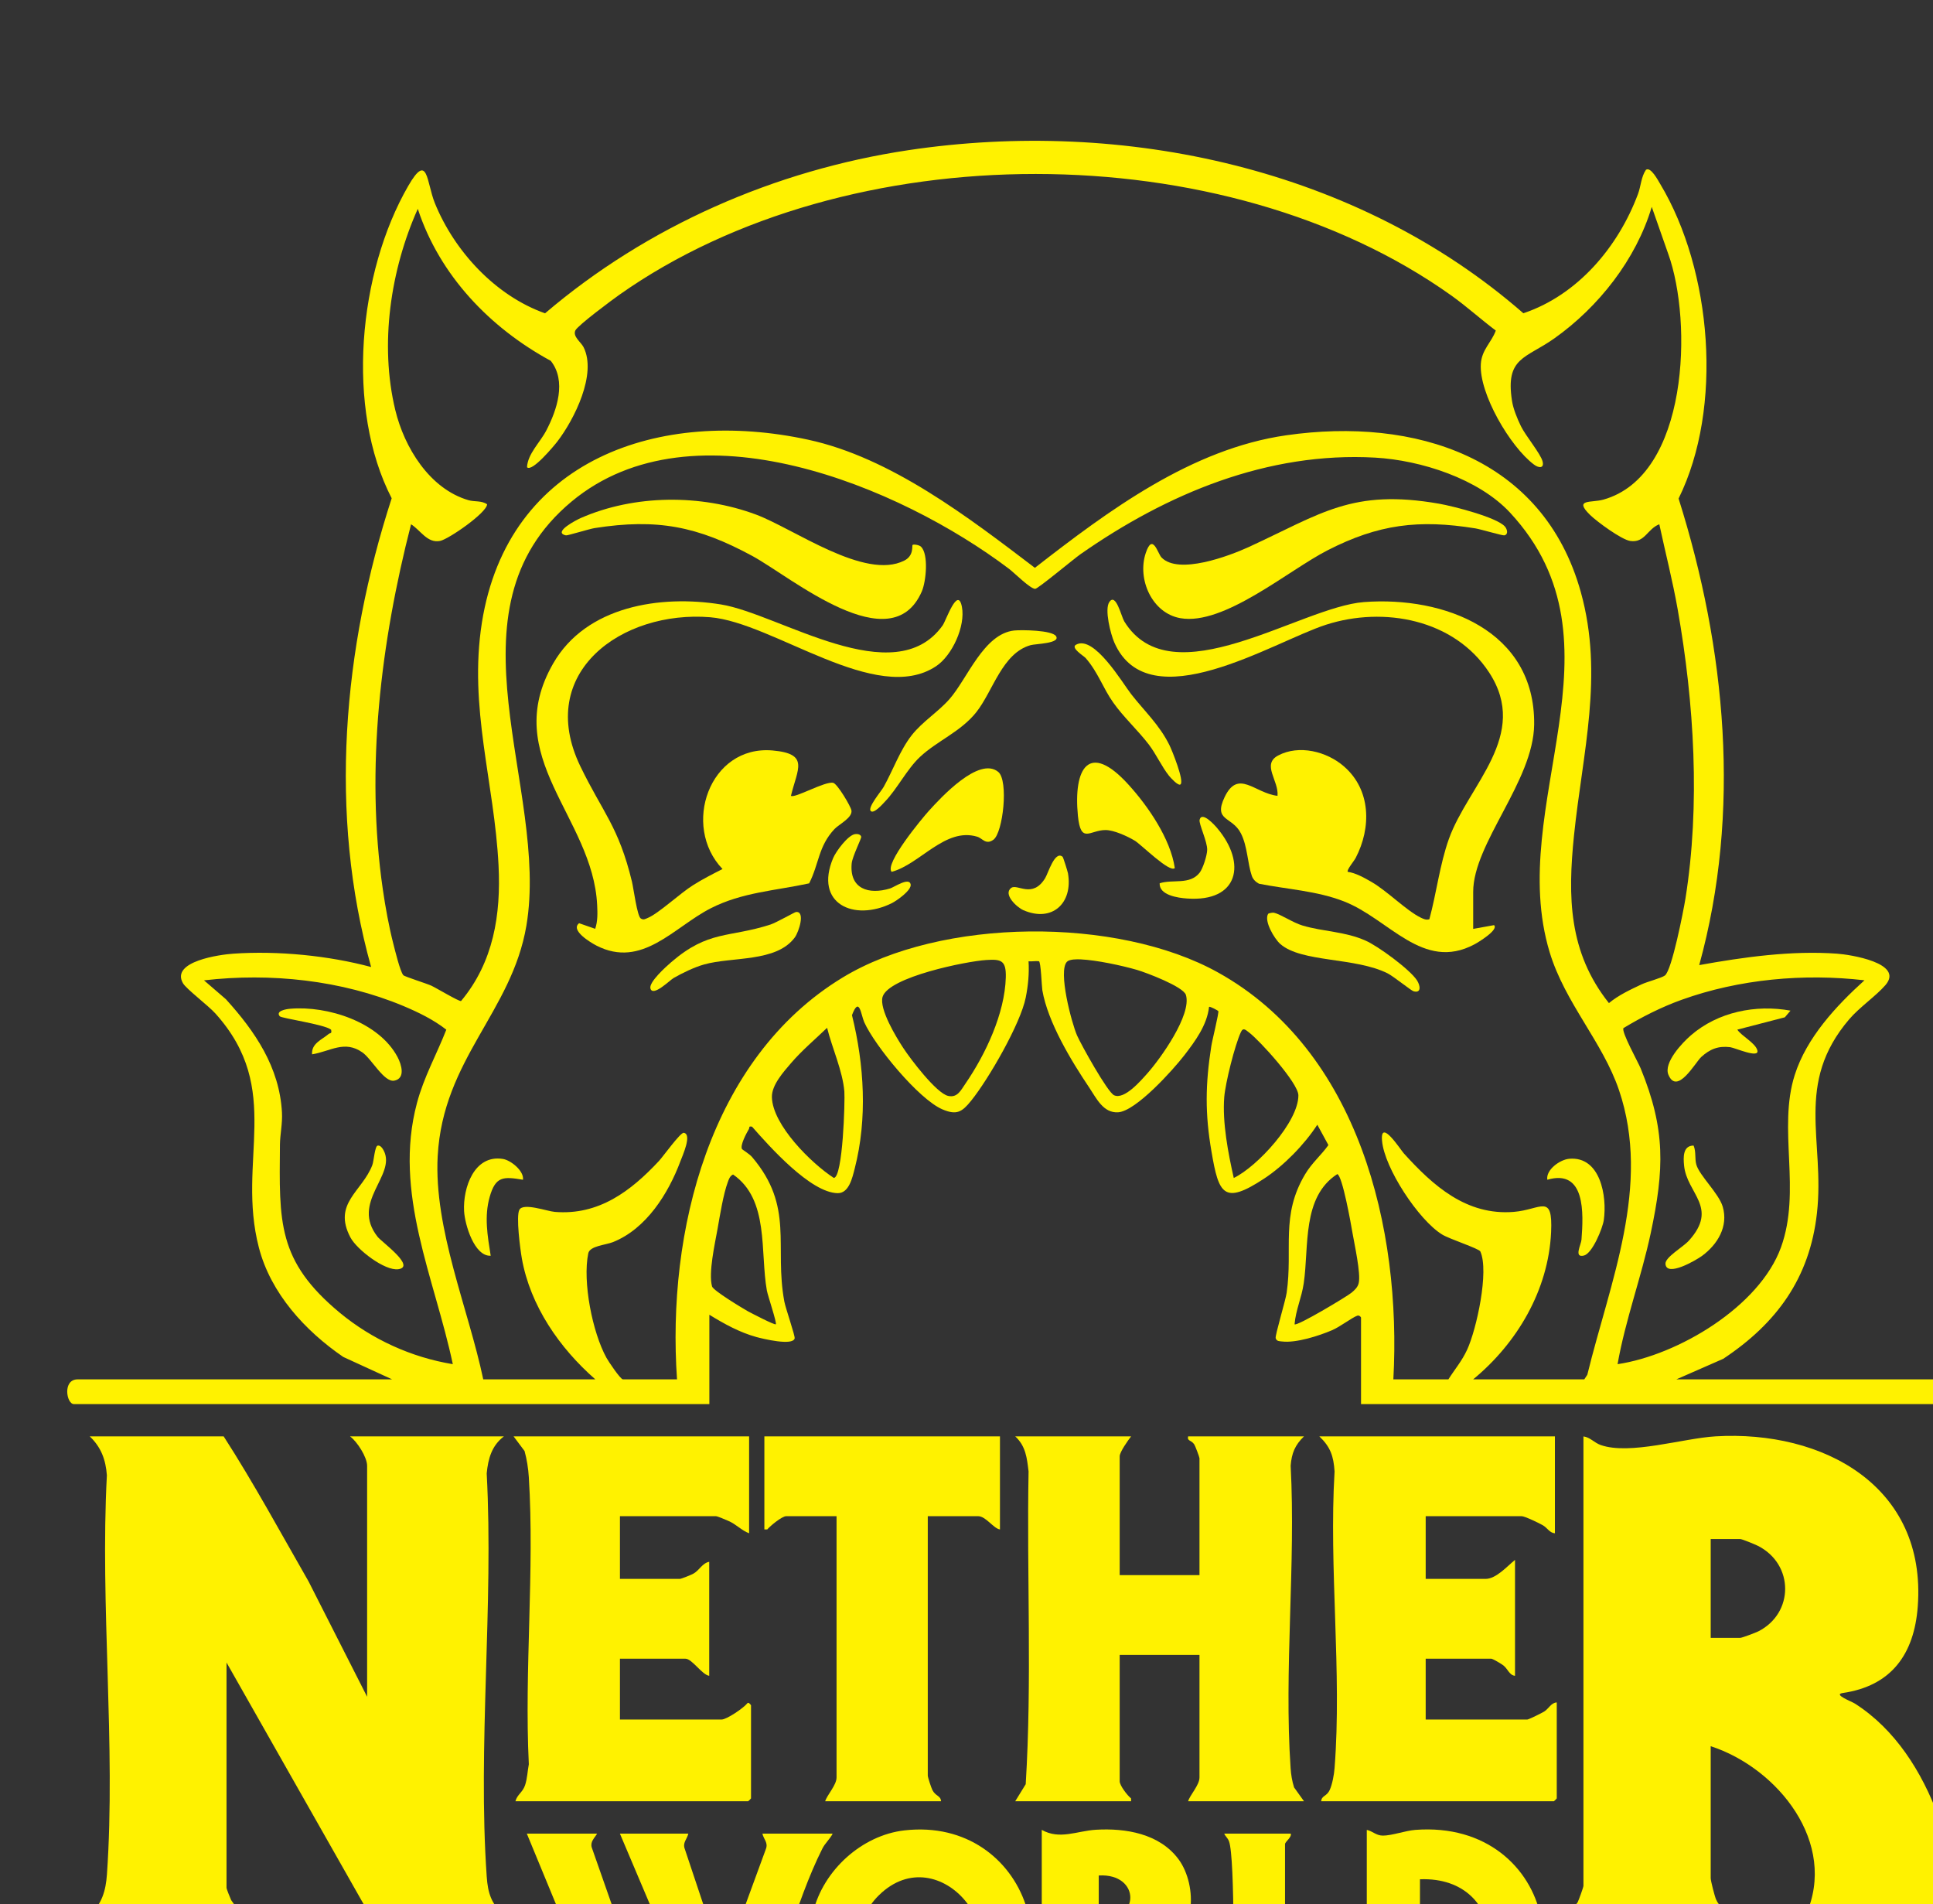 <?xml version="1.0" encoding="UTF-8" standalone="no"?>
<!-- Created with Inkscape (http://www.inkscape.org/) -->

<svg
   width="12.185mm"
   height="12mm"
   viewBox="0 0 12.185 12"
   version="1.1"
   id="svg1"
   xmlns="http://www.w3.org/2000/svg"
   xmlns:svg="http://www.w3.org/2000/svg">
  <rect x="0" y="0" width="12.185" height="12" fill="#333333" stroke="none"/>
  <defs
     id="defs1">
    <clipPath
       clipPathUnits="userSpaceOnUse"
       id="clipPath4069">
      <path
         d="M 0,1742.79 H 1249.56 V 0 H 0 Z"
         transform="translate(-777.851,-128.462)"
         id="path4069" />
    </clipPath>
    <clipPath
       clipPathUnits="userSpaceOnUse"
       id="clipPath4071">
      <path
         d="M 0,1742.79 H 1249.56 V 0 H 0 Z"
         transform="translate(-758.745,-126.462)"
         id="path4071" />
    </clipPath>
    <clipPath
       clipPathUnits="userSpaceOnUse"
       id="clipPath4073">
      <path
         d="M 0,1742.79 H 1249.56 V 0 H 0 Z"
         transform="translate(-785.274,-122.868)"
         id="path4073" />
    </clipPath>
    <clipPath
       clipPathUnits="userSpaceOnUse"
       id="clipPath4075">
      <path
         d="M 0,1742.79 H 1249.56 V 0 H 0 Z"
         transform="translate(-774.935,-126.462)"
         id="path4075" />
    </clipPath>
    <clipPath
       clipPathUnits="userSpaceOnUse"
       id="clipPath4077">
      <path
         d="M 0,1742.79 H 1249.56 V 0 H 0 Z"
         transform="translate(-768.119,-126.462)"
         id="path4077" />
    </clipPath>
    <clipPath
       clipPathUnits="userSpaceOnUse"
       id="clipPath4079">
      <path
         d="M 0,1742.79 H 1249.56 V 0 H 0 Z"
         transform="translate(-782.495,-126.462)"
         id="path4079" />
    </clipPath>
    <clipPath
       clipPathUnits="userSpaceOnUse"
       id="clipPath4081">
      <path
         d="M 0,1742.79 H 1249.56 V 0 H 0 Z"
         transform="translate(-772.595,-126.462)"
         id="path4081" />
    </clipPath>
    <clipPath
       clipPathUnits="userSpaceOnUse"
       id="clipPath4083">
      <path
         d="M 0,1742.79 H 1249.56 V 0 H 0 Z"
         transform="translate(-765.407,-119.376)"
         id="path4083" />
    </clipPath>
    <clipPath
       clipPathUnits="userSpaceOnUse"
       id="clipPath4085">
      <path
         d="M 0,1742.79 H 1249.56 V 0 H 0 Z"
         transform="translate(-774.357,-117.851)"
         id="path4085" />
    </clipPath>
    <clipPath
       clipPathUnits="userSpaceOnUse"
       id="clipPath4087">
      <path
         d="M 0,1742.79 H 1249.56 V 0 H 0 Z"
         transform="translate(-770.438,-118.279)"
         id="path4087" />
    </clipPath>
    <clipPath
       clipPathUnits="userSpaceOnUse"
       id="clipPath4089">
      <path
         d="M 0,1742.79 H 1249.56 V 0 H 0 Z"
         transform="translate(-780.088,-116.528)"
         id="path4089" />
    </clipPath>
    <clipPath
       clipPathUnits="userSpaceOnUse"
       id="clipPath4091">
      <path
         d="M 0,1742.79 H 1249.56 V 0 H 0 Z"
         transform="translate(-777.782,-119.376)"
         id="path4091" />
    </clipPath>
    <clipPath
       clipPathUnits="userSpaceOnUse"
       id="clipPath4093">
      <path
         d="M 0,1742.79 H 1249.56 V 0 H 0 Z"
         transform="translate(-764.56,-116.935)"
         id="path4093" />
    </clipPath>
    <clipPath
       clipPathUnits="userSpaceOnUse"
       id="clipPath4095">
      <path
         d="M 0,1742.79 H 1249.56 V 0 H 0 Z"
         transform="translate(-782.766,-116.935)"
         id="path4095" />
    </clipPath>
    <clipPath
       clipPathUnits="userSpaceOnUse"
       id="clipPath4097">
      <path
         d="M 0,1742.79 H 1249.56 V 0 H 0 Z"
         transform="translate(-781.037,-135.514)"
         id="path4097" />
    </clipPath>
    <clipPath
       clipPathUnits="userSpaceOnUse"
       id="clipPath4099">
      <path
         d="M 0,1742.79 H 1249.56 V 0 H 0 Z"
         transform="translate(-768.865,-137.888)"
         id="path4099" />
    </clipPath>
    <clipPath
       clipPathUnits="userSpaceOnUse"
       id="clipPath4101">
      <path
         d="M 0,1742.79 H 1249.56 V 0 H 0 Z"
         transform="translate(-771.035,-142.362)"
         id="path4101" />
    </clipPath>
    <clipPath
       clipPathUnits="userSpaceOnUse"
       id="clipPath4103">
      <path
         d="M 0,1742.79 H 1249.56 V 0 H 0 Z"
         transform="translate(-781.603,-142.691)"
         id="path4103" />
    </clipPath>
    <clipPath
       clipPathUnits="userSpaceOnUse"
       id="clipPath4105">
      <path
         d="M 0,1742.79 H 1249.56 V 0 H 0 Z"
         transform="translate(-770.29,-137.616)"
         id="path4105" />
    </clipPath>
    <clipPath
       clipPathUnits="userSpaceOnUse"
       id="clipPath4107">
      <path
         d="M 0,1742.79 H 1249.56 V 0 H 0 Z"
         transform="translate(-770.662,-136.531)"
         id="path4107" />
    </clipPath>
    <clipPath
       clipPathUnits="userSpaceOnUse"
       id="clipPath4109">
      <path
         d="M 0,1742.79 H 1249.56 V 0 H 0 Z"
         transform="translate(-775.714,-136.599)"
         id="path4109" />
    </clipPath>
    <clipPath
       clipPathUnits="userSpaceOnUse"
       id="clipPath4111">
      <path
         d="M 0,1742.79 H 1249.56 V 0 H 0 Z"
         transform="translate(-777.379,-135.781)"
         id="path4111" />
    </clipPath>
    <clipPath
       clipPathUnits="userSpaceOnUse"
       id="clipPath4113">
      <path
         d="M 0,1742.79 H 1249.56 V 0 H 0 Z"
         transform="translate(-768.955,-135.815)"
         id="path4113" />
    </clipPath>
    <clipPath
       clipPathUnits="userSpaceOnUse"
       id="clipPath4115">
      <path
         d="M 0,1742.79 H 1249.56 V 0 H 0 Z"
         transform="translate(-775.815,-138.091)"
         id="path4115" />
    </clipPath>
    <clipPath
       clipPathUnits="userSpaceOnUse"
       id="clipPath4117">
      <path
         d="M 0,1742.79 H 1249.56 V 0 H 0 Z"
         transform="translate(-775.443,-136.327)"
         id="path4117" />
    </clipPath>
    <clipPath
       clipPathUnits="userSpaceOnUse"
       id="clipPath4119">
      <path
         d="M 0,1742.79 H 1249.56 V 0 H 0 Z"
         transform="translate(-770.009,-137.204)"
         id="path4119" />
    </clipPath>
    <clipPath
       clipPathUnits="userSpaceOnUse"
       id="clipPath4121">
      <path
         d="M 0,1742.79 H 1249.56 V 0 H 0 Z"
         transform="translate(-764.085,-131.039)"
         id="path4121" />
    </clipPath>
    <clipPath
       clipPathUnits="userSpaceOnUse"
       id="clipPath4123">
      <path
         d="M 0,1742.79 H 1249.56 V 0 H 0 Z"
         transform="translate(-782.359,-131.039)"
         id="path4123" />
    </clipPath>
    <clipPath
       clipPathUnits="userSpaceOnUse"
       id="clipPath4125">
      <path
         d="M 0,1742.79 H 1249.56 V 0 H 0 Z"
         transform="translate(-773.712,-136.8)"
         id="path4125" />
    </clipPath>
    <clipPath
       clipPathUnits="userSpaceOnUse"
       id="clipPath4127">
      <path
         d="M 0,1742.79 H 1249.56 V 0 H 0 Z"
         transform="translate(-786.698,-134.056)"
         id="path4127" />
    </clipPath>
    <clipPath
       clipPathUnits="userSpaceOnUse"
       id="clipPath4129">
      <path
         d="M 0,1742.79 H 1249.56 V 0 H 0 Z"
         transform="translate(-784.97,-131.649)"
         id="path4129" />
    </clipPath>
    <clipPath
       clipPathUnits="userSpaceOnUse"
       id="clipPath4131">
      <path
         d="M 0,1742.79 H 1249.56 V 0 H 0 Z"
         transform="translate(-760.322,-133.276)"
         id="path4131" />
    </clipPath>
    <clipPath
       clipPathUnits="userSpaceOnUse"
       id="clipPath4133">
      <path
         d="M 0,1742.79 H 1249.56 V 0 H 0 Z"
         transform="translate(-761.492,-131.648)"
         id="path4133" />
    </clipPath>
  </defs>
  <g
     id="layer1"
     transform="translate(-309.033,-262.202)">
    <g
       id="g4388"
       transform="matrix(0.265,0,0,0.265,42.353,-299.848)">
      <path
         id="path4068"
         d="M 0,0 C 0.038,-0.043 0.934,0.495 1.015,0.562 1.071,0.608 1.128,0.66 1.145,0.736 1.184,0.908 1.069,1.423 1.034,1.628 1.009,1.777 0.853,2.658 0.762,2.679 0.128,2.269 0.26,1.388 0.164,0.733 0.126,0.472 0.021,0.255 0,0 M -9.257,0 C -9.235,0.022 -9.4,0.51 -9.417,0.603 -9.54,1.289 -9.371,2.225 -10.02,2.672 -10.077,2.645 -10.094,2.591 -10.114,2.536 -10.194,2.323 -10.255,1.937 -10.297,1.701 -10.344,1.437 -10.462,0.917 -10.395,0.675 -10.374,0.601 -9.86,0.291 -9.754,0.231 -9.696,0.2 -9.275,-0.02 -9.257,0 m 8.172,2.61 c 0.421,0.203 1.157,1.003 1.153,1.476 -0.003,0.22 -0.69,0.976 -0.88,1.12 C -0.871,5.25 -0.916,5.303 -0.958,5.212 -1.066,4.979 -1.234,4.309 -1.255,4.051 -1.29,3.596 -1.185,3.054 -1.085,2.61 M -8.342,5.289 C -8.555,5.084 -8.791,4.886 -8.984,4.661 -9.12,4.502 -9.332,4.268 -9.327,4.052 -9.315,3.554 -8.622,2.87 -8.222,2.611 -8.06,2.621 -8.021,3.99 -8.034,4.154 -8.065,4.522 -8.253,4.93 -8.342,5.289 M 10.17,6.137 C 9.09,6.262 7.936,6.159 6.907,5.789 6.544,5.658 6.198,5.483 5.869,5.284 5.829,5.217 6.13,4.678 6.176,4.566 6.623,3.474 6.598,2.766 6.356,1.627 6.189,0.841 5.903,0.077 5.764,-0.712 6.842,-0.551 8.296,0.314 8.68,1.372 9.048,2.39 8.618,3.484 8.926,4.449 9.138,5.114 9.664,5.68 10.17,6.137 m -25.191,-6.849 c -0.328,1.546 -1.068,3.057 -0.64,4.659 0.123,0.463 0.351,0.867 0.524,1.309 -0.231,0.18 -0.497,0.309 -0.765,0.422 -1.106,0.463 -2.372,0.595 -3.559,0.458 l 0.391,-0.337 c 0.521,-0.574 0.956,-1.213 1,-2.018 0.011,-0.206 -0.034,-0.392 -0.036,-0.576 -0.012,-1.38 -0.051,-2.072 1.07,-3.001 0.575,-0.475 1.277,-0.795 2.015,-0.916 m 10.96,7.18 c -0.164,-0.164 0.082,-1.091 0.179,-1.314 0.073,-0.166 0.544,-1.014 0.661,-1.068 0.183,-0.085 0.476,0.258 0.593,0.389 0.234,0.262 0.797,1.048 0.689,1.401 -0.047,0.149 -0.708,0.398 -0.875,0.447 -0.277,0.08 -0.72,0.174 -1.002,0.187 -0.066,0.003 -0.198,0.005 -0.245,-0.042 M -5.5,6.499 C -5.844,6.479 -7.246,6.197 -7.352,5.841 -7.415,5.624 -7.108,5.12 -6.985,4.933 -6.857,4.736 -6.391,4.12 -6.181,4.074 c 0.167,-0.036 0.226,0.102 0.309,0.221 0.359,0.524 0.701,1.249 0.719,1.894 0.008,0.304 -0.084,0.327 -0.347,0.31 M 3.187,-0.983 H 5.17 l 0.054,0.082 C 5.628,0.754 6.369,2.47 5.789,4.179 5.496,5.04 4.827,5.731 4.552,6.638 c -0.795,2.627 1.462,5.502 -0.704,7.84 -0.564,0.608 -1.593,0.937 -2.407,0.984 -1.925,0.109 -3.718,-0.644 -5.263,-1.724 -0.119,-0.083 -0.755,-0.615 -0.806,-0.617 -0.086,-0.002 -0.366,0.279 -0.462,0.353 -1.952,1.478 -5.633,3.015 -7.81,1.206 -2.345,-1.951 -0.393,-5.115 -0.808,-7.568 -0.261,-1.541 -1.488,-2.378 -1.583,-4.112 -0.07,-1.3 0.549,-2.726 0.813,-3.983 h 2 c -0.637,0.558 -1.162,1.31 -1.312,2.162 -0.028,0.161 -0.106,0.751 -0.043,0.864 0.071,0.13 0.494,-0.027 0.631,-0.038 0.782,-0.065 1.356,0.368 1.861,0.91 0.072,0.078 0.382,0.51 0.441,0.501 0.154,-0.024 -0.023,-0.409 -0.06,-0.509 -0.216,-0.577 -0.609,-1.204 -1.203,-1.441 -0.132,-0.053 -0.413,-0.067 -0.441,-0.201 -0.104,-0.506 0.074,-1.409 0.325,-1.864 0.034,-0.062 0.249,-0.384 0.294,-0.384 h 0.965 c -0.183,2.624 0.575,5.722 2.953,7.168 1.763,1.072 4.9,1.092 6.699,0.093 C 1.146,4.882 1.91,1.706 1.763,-0.983 H 2.745 C 2.863,-0.797 2.984,-0.66 3.08,-0.453 3.247,-0.09 3.475,0.946 3.315,1.299 3.293,1.35 2.763,1.521 2.634,1.601 2.214,1.858 1.601,2.789 1.561,3.275 1.525,3.684 1.89,3.116 1.948,3.051 2.474,2.469 3.069,1.937 3.911,2.005 4.399,2.044 4.61,2.349 4.578,1.643 4.53,0.607 3.97,-0.338 3.187,-0.983 m 0.404,18.712 c -0.267,0.201 -0.514,0.425 -0.787,0.621 -4.058,2.898 -10.78,2.89 -14.851,0.019 -0.125,-0.088 -0.748,-0.55 -0.788,-0.639 -0.048,-0.107 0.098,-0.204 0.146,-0.295 0.244,-0.48 -0.165,-1.292 -0.467,-1.686 -0.056,-0.072 -0.452,-0.552 -0.541,-0.458 0.012,0.239 0.234,0.443 0.344,0.655 0.191,0.366 0.365,0.883 0.08,1.243 -1.085,0.589 -1.984,1.524 -2.373,2.712 -0.486,-1.087 -0.685,-2.414 -0.402,-3.588 0.16,-0.666 0.61,-1.407 1.306,-1.61 0.111,-0.032 0.236,-0.004 0.333,-0.074 -0.008,-0.153 -0.688,-0.623 -0.839,-0.653 -0.227,-0.046 -0.349,0.191 -0.518,0.297 -0.54,-2.099 -0.818,-4.363 -0.503,-6.52 0.046,-0.316 0.108,-0.657 0.187,-0.966 0.029,-0.113 0.12,-0.491 0.178,-0.559 0.021,-0.025 0.415,-0.148 0.5,-0.187 0.092,-0.043 0.493,-0.284 0.53,-0.274 0.579,0.693 0.714,1.541 0.669,2.422 -0.074,1.478 -0.536,2.812 -0.297,4.329 0.464,2.926 3.177,3.837 5.822,3.264 1.478,-0.319 2.868,-1.39 4.046,-2.286 1.314,1.022 2.794,2.123 4.487,2.365 2.288,0.328 4.586,-0.387 5.256,-2.8 C 5.521,11.576 5.139,10.201 4.987,8.726 4.874,7.625 4.888,6.637 5.61,5.73 5.782,5.873 5.991,5.969 6.191,6.064 6.293,6.112 6.548,6.177 6.609,6.223 6.733,6.315 6.94,7.378 6.974,7.587 c 0.269,1.679 0.157,3.498 -0.137,5.167 -0.09,0.511 -0.22,1.014 -0.328,1.519 -0.213,-0.081 -0.258,-0.335 -0.517,-0.298 -0.157,0.022 -0.598,0.346 -0.721,0.467 -0.293,0.288 0.023,0.21 0.24,0.271 1.523,0.427 1.593,3.177 1.158,4.382 L 6.374,19.936 C 6.095,18.999 5.425,18.149 4.635,17.589 4.124,17.227 3.759,17.255 3.88,16.476 c 0.022,-0.145 0.095,-0.32 0.159,-0.452 0.082,-0.17 0.354,-0.494 0.387,-0.63 0.032,-0.128 -0.07,-0.12 -0.156,-0.054 -0.42,0.315 -0.98,1.264 -0.946,1.794 0.016,0.255 0.189,0.381 0.267,0.595 m -19.695,-18.712 -0.872,0.4 c -0.681,0.466 -1.295,1.136 -1.506,1.952 -0.404,1.554 0.45,2.812 -0.775,4.175 -0.126,0.141 -0.518,0.436 -0.579,0.54 -0.227,0.392 0.666,0.513 0.899,0.528 0.791,0.055 1.698,-0.034 2.458,-0.238 -0.765,2.733 -0.502,5.689 0.367,8.363 -0.828,1.605 -0.595,4.031 0.295,5.572 0.354,0.614 0.324,0.07 0.475,-0.305 0.35,-0.862 1.083,-1.654 1.967,-1.967 1.826,1.557 4.104,2.553 6.48,2.91 3.853,0.578 8.019,-0.325 10.978,-2.909 0.972,0.326 1.693,1.185 2.045,2.126 0.054,0.144 0.055,0.305 0.143,0.434 0.088,0.057 0.216,-0.191 0.255,-0.255 C 7.448,18.805 7.654,16.354 6.853,14.732 7.697,12.06 7.975,9.139 7.221,6.408 8.013,6.551 8.871,6.671 9.68,6.612 9.903,6.597 10.887,6.447 10.544,6.051 10.376,5.857 10.082,5.657 9.898,5.442 8.915,4.29 9.467,3.277 9.322,1.983 9.193,0.824 8.604,0.017 7.65,-0.616 L 6.813,-0.983 h 5.612 c 0.261,0 0.27,-0.441 0.068,-0.441 H 1.186 v 1.543 c 0,0.009 -0.031,0.047 -0.067,0.034 -0.099,-0.036 -0.309,-0.2 -0.452,-0.26 -0.234,-0.1 -0.639,-0.23 -0.89,-0.2 -0.047,0.006 -0.095,0 -0.114,0.058 -0.015,0.046 0.177,0.673 0.196,0.812 0.113,0.788 -0.112,1.373 0.329,2.113 0.124,0.207 0.281,0.333 0.416,0.521 L 0.406,3.56 C 0.176,3.206 -0.192,2.829 -0.546,2.597 -1.262,2.127 -1.353,2.318 -1.482,3.078 c -0.118,0.68 -0.11,1.206 -0.004,1.883 0.014,0.098 0.14,0.6 0.125,0.627 C -1.366,5.596 -1.51,5.677 -1.526,5.662 -1.562,5.337 -1.773,5.051 -1.968,4.798 -2.17,4.537 -2.829,3.803 -3.148,3.782 -3.413,3.765 -3.535,4.03 -3.663,4.221 -3.987,4.703 -4.403,5.389 -4.501,5.959 -4.512,6.023 -4.527,6.471 -4.562,6.477 -4.618,6.485 -4.688,6.47 -4.747,6.476 -4.734,6.255 -4.754,6.047 -4.797,5.83 -4.89,5.361 -5.462,4.372 -5.771,3.989 -5.934,3.787 -6.029,3.725 -6.286,3.835 -6.709,4.017 -7.49,4.967 -7.68,5.391 -7.737,5.52 -7.766,5.865 -7.898,5.515 -7.679,4.631 -7.62,3.669 -7.849,2.779 -7.891,2.616 -7.95,2.337 -8.153,2.339 -8.638,2.346 -9.372,3.174 -9.681,3.525 -9.748,3.539 -9.722,3.511 -9.738,3.482 -9.779,3.413 -9.899,3.191 -9.86,3.125 c 0.006,-0.01 0.132,-0.085 0.18,-0.142 0.756,-0.89 0.391,-1.586 0.575,-2.578 0.021,-0.115 0.195,-0.614 0.184,-0.657 -0.033,-0.137 -0.567,-0.007 -0.682,0.024 -0.303,0.084 -0.575,0.235 -0.84,0.398 v -1.594 h -11.34 c -0.133,0 -0.206,0.441 0.067,0.441 z"
         style="fill:#fff200;fill-opacity:1;fill-rule:nonzero;stroke:none"
         transform="matrix(1.333,0,0,-1.333,1037.134,2152.438)"
         clip-path="url(#clipPath4069)" />
      <path
         id="path4070"
         d="M 0,0 C 0.539,-0.837 1.018,-1.722 1.515,-2.588 L 2.56,-4.646 v 4.121 C 2.56,-0.372 2.384,-0.095 2.255,0 H 5.001 C 4.784,-0.166 4.72,-0.395 4.694,-0.66 c 0.125,-2.348 -0.162,-4.861 0,-7.191 0.021,-0.302 0.081,-0.486 0.307,-0.693 H 2.61 l -2.559,4.509 v -4.018 c 0,-0.023 0.065,-0.182 0.083,-0.221 l 0.188,-0.27 H -2.39 c 0.217,0.205 0.286,0.434 0.307,0.728 0.16,2.306 -0.125,4.796 -10e-4,7.122 -0.021,0.279 -0.103,0.5 -0.306,0.694 z"
         style="fill:#fff200;fill-opacity:1;fill-rule:nonzero;stroke:none"
         transform="matrix(1.333,0,0,-1.333,1011.66,2155.104)"
         clip-path="url(#clipPath4071)" />
      <path
         id="path4072"
         d="M 0,0 H 0.526 C 0.56,0 0.801,0.092 0.85,0.116 1.49,0.442 1.488,1.313 0.844,1.641 0.793,1.666 0.562,1.763 0.526,1.763 H 0 Z M -2.271,3.594 C -2.153,3.579 -2.077,3.481 -1.965,3.441 -1.444,3.257 -0.492,3.561 0.084,3.595 2.004,3.71 3.856,2.709 3.695,0.56 3.631,-0.298 3.218,-0.859 2.356,-0.984 2.177,-1.01 2.518,-1.136 2.574,-1.173 3.295,-1.634 3.767,-2.389 4.061,-3.179 4.206,-3.57 4.328,-4.358 4.528,-4.643 4.603,-4.748 4.758,-4.82 4.781,-4.95 H 1.695 C 2.277,-3.662 1.197,-2.322 0,-1.933 V -4.289 C 0,-4.336 0.071,-4.612 0.096,-4.668 0.153,-4.801 0.258,-4.845 0.34,-4.95 h -2.916 l 0.198,0.225 c 0.021,0.037 0.107,0.277 0.107,0.3 z"
         style="fill:#fff200;fill-opacity:1;fill-rule:nonzero;stroke:none"
         transform="matrix(1.333,0,0,-1.333,1047.033,2159.896)"
         clip-path="url(#clipPath4073)" />
      <path
         id="path4074"
         d="m 0,0 c -0.054,-0.069 -0.204,-0.279 -0.204,-0.356 v -2.12 H 1.22 v 2.086 c 0,0.019 -0.075,0.218 -0.093,0.246 C 1.072,-0.061 0.997,-0.089 1.017,0 H 3.085 C 2.924,-0.156 2.865,-0.299 2.847,-0.524 2.94,-2.287 2.726,-4.17 2.846,-5.918 2.854,-6.036 2.872,-6.15 2.908,-6.263 L 3.085,-6.51 H 1.017 c 0.034,0.113 0.203,0.288 0.203,0.424 v 2.187 h -1.424 v -2.254 c 0,-0.077 0.137,-0.254 0.203,-0.306 L 0,-6.51 h -2.068 l 0.187,0.304 c 0.114,1.852 0.017,3.722 0.051,5.58 -0.029,0.242 -0.05,0.452 -0.238,0.626 z"
         style="fill:#fff200;fill-opacity:1;fill-rule:nonzero;stroke:none"
         transform="matrix(1.333,0,0,-1.333,1033.246,2155.104)"
         clip-path="url(#clipPath4075)" />
      <path
         id="path4076"
         d="m 0,0 v -1.729 c -0.136,0.05 -0.231,0.162 -0.371,0.221 -0.042,0.019 -0.195,0.084 -0.222,0.084 h -1.712 v -1.119 h 1.068 c 0.026,0 0.208,0.073 0.245,0.095 0.107,0.061 0.158,0.188 0.28,0.21 v -2.034 c -0.128,0.017 -0.306,0.305 -0.424,0.305 h -1.169 v -1.085 h 1.814 c 0.091,0 0.389,0.203 0.458,0.288 0.018,0.035 0.067,-0.03 0.067,-0.034 v -1.661 c 0,-0.004 -0.047,-0.051 -0.051,-0.051 H -4.17 c 0.031,0.12 0.127,0.155 0.172,0.286 0.039,0.118 0.044,0.252 0.067,0.374 -0.082,1.68 0.104,3.454 0,5.122 -0.009,0.152 -0.036,0.321 -0.076,0.466 L -4.203,0 Z"
         style="fill:#fff200;fill-opacity:1;fill-rule:nonzero;stroke:none"
         transform="matrix(1.333,0,0,-1.333,1024.159,2155.104)"
         clip-path="url(#clipPath4077)" />
      <path
         id="path4078"
         d="m 0,0 v -1.729 c -0.093,0.005 -0.134,0.095 -0.214,0.142 -0.065,0.038 -0.324,0.163 -0.38,0.163 h -1.712 v -1.119 h 1.068 c 0.19,0 0.39,0.23 0.526,0.339 v -2.068 c -0.1,0.01 -0.126,0.119 -0.206,0.184 -0.034,0.027 -0.19,0.121 -0.218,0.121 h -1.17 v -1.085 h 1.814 c 0.023,0 0.259,0.116 0.3,0.142 0.082,0.051 0.124,0.158 0.225,0.163 v -1.712 c 0,-0.004 -0.047,-0.051 -0.051,-0.051 h -4.153 c 0.009,0.106 0.098,0.081 0.153,0.203 0.046,0.1 0.078,0.278 0.086,0.389 0.133,1.701 -0.103,3.573 0,5.292 C -3.95,-0.353 -4.005,-0.19 -4.204,0 Z"
         style="fill:#fff200;fill-opacity:1;fill-rule:nonzero;stroke:none"
         transform="matrix(1.333,0,0,-1.333,1043.327,2155.104)"
         clip-path="url(#clipPath4079)" />
      <path
         id="path4080"
         d="m 0,0 v -1.661 c -0.116,0.017 -0.251,0.237 -0.39,0.237 h -0.898 v -4.628 c 0,-0.031 0.061,-0.215 0.082,-0.257 0.057,-0.114 0.148,-0.098 0.155,-0.201 h -2.068 c 0.034,0.113 0.203,0.288 0.203,0.424 v 4.662 h -0.898 c -0.076,0 -0.284,-0.172 -0.339,-0.237 H -4.204 V 0 Z"
         style="fill:#fff200;fill-opacity:1;fill-rule:nonzero;stroke:none"
         transform="matrix(1.333,0,0,-1.333,1030.126,2155.104)"
         clip-path="url(#clipPath4081)" />
      <path
         id="path4082"
         d="M 0,0 C -0.045,-0.078 -0.125,-0.143 -0.096,-0.245 L 0.627,-2.306 0.947,-1.274 0.407,0 H 1.628 C 1.605,-0.103 1.519,-0.16 1.567,-0.28 L 2.255,-2.34 3.01,-0.28 C 3.059,-0.16 2.972,-0.103 2.95,0 H 4.204 C 4.154,-0.099 4.066,-0.172 4.018,-0.271 3.527,-1.248 3.256,-2.501 2.769,-3.499 2.727,-3.578 2.765,-3.65 2.78,-3.729 L 1.902,-3.726 1.458,-2.407 C 1.406,-2.412 1.405,-2.459 1.392,-2.494 1.312,-2.698 1.091,-3.337 1.064,-3.525 1.054,-3.606 1.08,-3.654 1.085,-3.729 L 0.287,-3.731 -1.254,0 Z"
         style="fill:#fff200;fill-opacity:1;fill-rule:nonzero;stroke:none"
         transform="matrix(1.333,0,0,-1.333,1020.543,2164.552)"
         clip-path="url(#clipPath4083)" />
      <path
         id="path4084"
         d="M 0,0 C 0.749,-0.057 0.753,0.823 0,0.779 Z M -1.017,1.593 C -0.698,1.412 -0.389,1.574 -0.052,1.595 0.481,1.627 1.086,1.526 1.425,1.067 1.765,0.606 1.76,-0.367 1.052,-0.458 1.412,-0.674 1.64,-0.993 1.789,-1.382 1.899,-1.67 1.907,-1.984 2.137,-2.204 H 0.746 C 0.922,-1.602 0.564,-1.076 0,-0.882 v -1.101 c 0,-0.061 0.105,-0.166 0.136,-0.221 h -1.288 c 0.065,0.077 0.135,0.261 0.135,0.355 z"
         style="fill:#fff200;fill-opacity:1;fill-rule:nonzero;stroke:none"
         transform="matrix(1.333,0,0,-1.333,1032.476,2166.586)"
         clip-path="url(#clipPath4085)" />
      <path
         id="path4086"
         d="M 0,0 C -0.925,-0.902 0.31,-2.423 1.395,-1.615 2.545,-0.76 1.074,1.049 0,0 m 0.455,1.155 c 2.212,0.25 3.12,-2.565 1.272,-3.612 -1.488,-0.842 -3.312,0.475 -2.903,2.156 0.182,0.743 0.867,1.369 1.631,1.456"
         style="fill:#fff200;fill-opacity:1;fill-rule:nonzero;stroke:none"
         transform="matrix(1.333,0,0,-1.333,1027.25,2166.014)"
         clip-path="url(#clipPath4087)" />
      <path
         id="path4088"
         d="m 0,0 c 1.646,-0.056 1.612,2.097 0,2.034 z m -1.085,-0.882 c 0.016,0.05 0.136,0.146 0.136,0.187 v 3.61 c 0.106,-0.022 0.164,-0.101 0.287,-0.102 0.163,0 0.401,0.088 0.577,0.102 C 2.454,3.11 3.065,-0.165 0.772,-0.79 0.693,-0.812 0.414,-0.882 0.355,-0.882 Z"
         style="fill:#fff200;fill-opacity:1;fill-rule:nonzero;stroke:none"
         transform="matrix(1.333,0,0,-1.333,1040.117,2168.349)"
         clip-path="url(#clipPath4089)" />
      <path
         id="path4090"
         d="m 0,0 c 0.023,-0.062 -0.102,-0.146 -0.102,-0.187 v -2.695 h 0.899 c 0.046,0 0.202,0.141 0.254,0.169 v -1.016 h -2.238 c 0.105,0.125 0.125,0.262 0.137,0.421 0.034,0.452 0.059,2.878 -0.052,3.172 C -1.123,-0.08 -1.165,-0.05 -1.187,0 Z"
         style="fill:#fff200;fill-opacity:1;fill-rule:nonzero;stroke:none"
         transform="matrix(1.333,0,0,-1.333,1037.043,2164.552)"
         clip-path="url(#clipPath4091)" />
      <path
         id="path4092"
         d="m 0,0 h -8.492 c -0.085,0 -0.261,0.372 0.066,0.407 l 8.174,0.002 C -0.076,0.397 -0.082,0.124 0,0"
         style="fill:#fff200;fill-opacity:1;fill-rule:nonzero;stroke:none"
         transform="matrix(1.333,0,0,-1.333,1019.413,2167.807)"
         clip-path="url(#clipPath4093)" />
      <path
         id="path4094"
         d="M 0,0 0.088,0.409 7.546,0.408 C 7.814,0.372 7.72,0 7.578,0 Z"
         style="fill:#fff200;fill-opacity:1;fill-rule:nonzero;stroke:none"
         transform="matrix(1.333,0,0,-1.333,1043.688,2167.807)"
         clip-path="url(#clipPath4095)" />
      <path
         id="path4096"
         d="M 0,0 0.372,0.067 C 0.461,-0.017 0.08,-0.246 0.022,-0.276 -0.899,-0.766 -1.499,0.177 -2.307,0.491 -2.788,0.679 -3.319,0.706 -3.823,0.806 -3.881,0.837 -3.93,0.885 -3.951,0.948 -4.028,1.173 -4.026,1.47 -4.145,1.704 -4.3,2.011 -4.642,1.918 -4.436,2.351 c 0.243,0.508 0.537,0.069 0.944,0.023 0.027,0.268 -0.287,0.56 0.01,0.719 0.374,0.199 0.87,0.073 1.176,-0.194 0.484,-0.42 0.49,-1.094 0.209,-1.633 -0.028,-0.054 -0.167,-0.219 -0.141,-0.248 0.141,-0.02 0.293,-0.105 0.418,-0.177 0.289,-0.166 0.627,-0.515 0.884,-0.64 0.051,-0.024 0.095,-0.047 0.154,-0.029 0.127,0.467 0.185,0.974 0.348,1.432 0.346,0.967 1.452,1.847 0.719,2.97 -0.621,0.951 -1.882,1.185 -2.913,0.852 -0.94,-0.304 -3.157,-1.718 -3.775,-0.319 -0.067,0.152 -0.18,0.595 -0.09,0.725 0.117,0.172 0.213,-0.257 0.266,-0.345 0.847,-1.38 3.139,0.258 4.278,0.344 C -0.519,5.939 1.107,5.324 1.088,3.646 1.076,2.637 0,1.525 0,0.661 Z"
         style="fill:#fff200;fill-opacity:1;fill-rule:nonzero;stroke:none"
         transform="matrix(1.333,0,0,-1.333,1041.383,2143.035)"
         clip-path="url(#clipPath4097)" />
      <path
         id="path4098"
         d="M 0,0 C 0.064,-0.051 0.617,0.269 0.756,0.231 0.829,0.212 1.069,-0.187 1.08,-0.263 1.099,-0.391 0.858,-0.508 0.778,-0.592 0.488,-0.899 0.503,-1.213 0.325,-1.562 -0.28,-1.693 -0.873,-1.721 -1.434,-2.008 c -0.66,-0.339 -1.223,-1.08 -2.035,-0.665 -0.109,0.056 -0.473,0.275 -0.311,0.4 l 0.287,-0.1 c 0.046,0.135 0.042,0.281 0.035,0.423 -0.075,1.577 -1.746,2.64 -0.785,4.311 0.589,1.026 1.915,1.228 2.996,1.053 C -0.206,3.245 1.849,1.836 2.707,3.04 2.768,3.125 2.977,3.751 3.051,3.372 3.117,3.029 2.879,2.503 2.588,2.311 1.522,1.604 -0.31,3.093 -1.441,3.186 -3.01,3.314 -4.567,2.205 -3.759,0.529 c 0.399,-0.826 0.684,-1.076 0.922,-2.061 0.029,-0.121 0.093,-0.617 0.158,-0.657 0.051,-0.032 0.081,-0.007 0.126,0.011 0.188,0.077 0.586,0.447 0.807,0.584 0.17,0.108 0.347,0.197 0.525,0.288 -0.734,0.765 -0.236,2.215 0.895,2.115 C 0.336,0.75 0.116,0.48 0,0"
         style="fill:#fff200;fill-opacity:1;fill-rule:nonzero;stroke:none"
         transform="matrix(1.333,0,0,-1.333,1025.154,2139.87)"
         clip-path="url(#clipPath4099)" />
      <path
         id="path4100"
         d="m 0,0 c 0.017,0.016 0.121,0.001 0.153,-0.033 0.136,-0.139 0.088,-0.619 0.013,-0.794 -0.545,-1.261 -2.329,0.252 -3.024,0.63 -0.978,0.53 -1.699,0.673 -2.816,0.498 -0.097,-0.016 -0.485,-0.136 -0.511,-0.13 -0.253,0.054 0.209,0.286 0.263,0.309 0.963,0.422 2.146,0.427 3.126,0.063 0.672,-0.249 1.945,-1.181 2.65,-0.821 C 0.028,-0.19 -0.014,-0.013 0,0"
         style="fill:#fff200;fill-opacity:1;fill-rule:nonzero;stroke:none"
         transform="matrix(1.333,0,0,-1.333,1028.047,2133.904)"
         clip-path="url(#clipPath4101)" />
      <path
         id="path4102"
         d="m 0,0 c 0.038,-0.043 0.069,-0.139 -0.009,-0.158 -0.029,-0.008 -0.424,0.109 -0.515,0.124 -1.013,0.164 -1.734,0.074 -2.641,-0.391 -0.699,-0.357 -1.847,-1.346 -2.624,-1.211 -0.509,0.088 -0.777,0.698 -0.619,1.165 0.123,0.366 0.212,-0.01 0.28,-0.081 0.302,-0.315 1.207,0.026 1.551,0.183 1.298,0.596 1.848,1.048 3.407,0.775 C -0.931,0.364 -0.147,0.166 0,0"
         style="fill:#fff200;fill-opacity:1;fill-rule:nonzero;stroke:none"
         transform="matrix(1.333,0,0,-1.333,1042.137,2133.465)"
         clip-path="url(#clipPath4103)" />
      <path
         id="path4104"
         d="M 0,0 C -0.062,0.063 0.187,0.354 0.23,0.43 0.397,0.729 0.521,1.085 0.731,1.353 0.925,1.599 1.202,1.766 1.407,2 1.727,2.366 2.014,3.161 2.559,3.221 2.69,3.234 3.236,3.228 3.306,3.12 3.39,2.989 2.94,2.984 2.854,2.96 2.345,2.819 2.182,2.14 1.882,1.762 1.607,1.416 1.182,1.25 0.88,0.967 0.644,0.747 0.474,0.397 0.254,0.169 0.218,0.131 0.055,-0.057 0,0"
         style="fill:#fff200;fill-opacity:1;fill-rule:nonzero;stroke:none"
         transform="matrix(1.333,0,0,-1.333,1027.053,2140.232)"
         clip-path="url(#clipPath4105)" />
      <path
         id="path4106"
         d="M 0,0 C -0.134,0.14 0.541,0.952 0.661,1.085 0.876,1.323 1.559,2.066 1.902,1.783 2.089,1.629 1.988,0.698 1.816,0.573 1.679,0.474 1.62,0.6 1.526,0.627 0.955,0.799 0.505,0.134 0,0"
         style="fill:#fff200;fill-opacity:1;fill-rule:nonzero;stroke:none"
         transform="matrix(1.333,0,0,-1.333,1027.55,2141.678)"
         clip-path="url(#clipPath4107)" />
      <path
         id="path4108"
         d="m 0,0 c -0.09,-0.092 -0.595,0.416 -0.715,0.489 -0.13,0.078 -0.373,0.19 -0.522,0.189 -0.279,0 -0.441,-0.258 -0.492,0.255 -0.083,0.855 0.198,1.329 0.899,0.559 C -0.476,1.104 -0.076,0.521 0,0"
         style="fill:#fff200;fill-opacity:1;fill-rule:nonzero;stroke:none"
         transform="matrix(1.333,0,0,-1.333,1034.285,2141.588)"
         clip-path="url(#clipPath4109)" />
      <path
         id="path4110"
         d="M 0,0 C 0.006,0.011 0.077,0.025 0.102,0.021 0.22,-0.004 0.444,-0.158 0.615,-0.208 0.99,-0.319 1.367,-0.312 1.737,-0.476 1.958,-0.572 2.528,-0.989 2.656,-1.185 2.715,-1.275 2.739,-1.42 2.596,-1.381 2.548,-1.367 2.245,-1.119 2.134,-1.062 1.557,-0.771 0.598,-0.87 0.218,-0.538 0.111,-0.444 -0.077,-0.127 0,0"
         style="fill:#fff200;fill-opacity:1;fill-rule:nonzero;stroke:none"
         transform="matrix(1.333,0,0,-1.333,1036.505,2142.678)"
         clip-path="url(#clipPath4111)" />
      <path
         id="path4112"
         d="m 0,0 c 0.171,0.017 0.052,-0.354 -0.021,-0.454 -0.33,-0.448 -1.12,-0.34 -1.621,-0.483 -0.171,-0.048 -0.383,-0.15 -0.54,-0.24 -0.07,-0.04 -0.37,-0.342 -0.415,-0.189 -0.033,0.113 0.276,0.389 0.371,0.471 0.669,0.576 1.028,0.431 1.771,0.671 C -0.349,-0.189 -0.025,-0.003 0,0"
         style="fill:#fff200;fill-opacity:1;fill-rule:nonzero;stroke:none"
         transform="matrix(1.333,0,0,-1.333,1025.274,2142.633)"
         clip-path="url(#clipPath4113)" />
      <path
         id="path4114"
         d="M 0,0 C -0.041,-0.031 -0.176,0.119 -0.203,0.152 -0.33,0.31 -0.431,0.534 -0.562,0.708 -0.756,0.963 -1.021,1.205 -1.2,1.461 -1.386,1.723 -1.469,1.999 -1.693,2.256 -1.724,2.291 -1.965,2.436 -1.865,2.492 -1.544,2.676 -1.034,1.808 -0.88,1.611 -0.644,1.309 -0.374,1.061 -0.197,0.701 -0.15,0.606 0.073,0.056 0,0"
         style="fill:#fff200;fill-opacity:1;fill-rule:nonzero;stroke:none"
         transform="matrix(1.333,0,0,-1.333,1034.42,2139.599)"
         clip-path="url(#clipPath4115)" />
      <path
         id="path4116"
         d="M 0,0 C 0.235,0.076 0.536,-0.034 0.712,0.187 0.773,0.264 0.846,0.497 0.848,0.595 0.852,0.745 0.695,1.063 0.713,1.133 0.753,1.293 0.985,1.035 1.03,0.98 1.555,0.356 1.41,-0.337 0.49,-0.272 0.324,-0.261 -0.011,-0.212 0,0"
         style="fill:#fff200;fill-opacity:1;fill-rule:nonzero;stroke:none"
         transform="matrix(1.333,0,0,-1.333,1033.925,2141.95)"
         clip-path="url(#clipPath4117)" />
      <path
         id="path4118"
         d="m 0,0 c 0.045,0.007 0.1,-0.004 0.111,-0.047 0.007,-0.027 -0.157,-0.349 -0.17,-0.474 -0.044,-0.454 0.301,-0.566 0.686,-0.448 0.071,0.022 0.338,0.206 0.366,0.074 C 1.015,-1 0.742,-1.19 0.655,-1.233 -0.021,-1.566 -0.732,-1.24 -0.39,-0.427 -0.34,-0.309 -0.128,-0.02 0,0"
         style="fill:#fff200;fill-opacity:1;fill-rule:nonzero;stroke:none"
         transform="matrix(1.333,0,0,-1.333,1026.678,2140.781)"
         clip-path="url(#clipPath4119)" />
      <path
         id="path4120"
         d="m 0,0 c -0.353,0.059 -0.489,0.063 -0.594,-0.305 -0.1,-0.353 -0.038,-0.698 0.018,-1.051 -0.294,-0.014 -0.462,0.56 -0.475,0.797 -0.022,0.413 0.179,1.014 0.694,0.93 C -0.218,0.348 0.021,0.159 0,0"
         style="fill:#fff200;fill-opacity:1;fill-rule:nonzero;stroke:none"
         transform="matrix(1.333,0,0,-1.333,1018.78,2149.001)"
         clip-path="url(#clipPath4121)" />
      <path
         id="path4122"
         d="M 0,0 C -0.028,0.179 0.226,0.359 0.39,0.374 0.949,0.424 1.069,-0.298 1.008,-0.721 0.986,-0.867 0.805,-1.312 0.655,-1.352 0.467,-1.401 0.604,-1.157 0.61,-1.068 0.645,-0.607 0.687,0.2 0,0"
         style="fill:#fff200;fill-opacity:1;fill-rule:nonzero;stroke:none"
         transform="matrix(1.333,0,0,-1.333,1043.146,2149.001)"
         clip-path="url(#clipPath4123)" />
      <path
         id="path4124"
         d="m 0,0 c 0.012,-0.01 0.09,-0.262 0.096,-0.294 0.092,-0.535 -0.283,-0.881 -0.795,-0.659 -0.118,0.051 -0.37,0.287 -0.217,0.398 0.108,0.079 0.378,-0.197 0.605,0.174 C -0.258,-0.295 -0.139,0.117 0,0"
         style="fill:#fff200;fill-opacity:1;fill-rule:nonzero;stroke:none"
         transform="matrix(1.333,0,0,-1.333,1031.616,2141.32)"
         clip-path="url(#clipPath4125)" />
      <path
         id="path4126"
         d="m 0,0 -0.101,-0.119 -0.848,-0.22 c 0.074,-0.114 0.326,-0.239 0.358,-0.371 0.037,-0.149 -0.397,0.046 -0.485,0.058 -0.213,0.026 -0.361,-0.033 -0.519,-0.177 -0.104,-0.097 -0.429,-0.687 -0.584,-0.314 -0.088,0.213 0.244,0.567 0.401,0.702 C -1.296,-0.023 -0.62,0.113 0,0"
         style="fill:#fff200;fill-opacity:1;fill-rule:nonzero;stroke:none"
         transform="matrix(1.333,0,0,-1.333,1048.931,2144.979)"
         clip-path="url(#clipPath4127)" />
      <path
         id="path4128"
         d="M 0,0 C 0.047,-0.11 0.018,-0.234 0.049,-0.341 0.107,-0.539 0.45,-0.853 0.52,-1.091 0.623,-1.444 0.427,-1.764 0.152,-1.967 0.045,-2.046 -0.485,-2.354 -0.502,-2.111 c -0.009,0.119 0.315,0.3 0.418,0.415 0.537,0.595 -0.037,0.837 -0.086,1.34 C -0.184,-0.211 -0.193,0 0,0"
         style="fill:#fff200;fill-opacity:1;fill-rule:nonzero;stroke:none"
         transform="matrix(1.333,0,0,-1.333,1046.626,2148.188)"
         clip-path="url(#clipPath4129)" />
      <path
         id="path4130"
         d="M 0,0 C -0.015,0.195 0.178,0.262 0.296,0.363 0.319,0.384 0.359,0.361 0.339,0.44 0.222,0.535 -0.547,0.642 -0.577,0.679 -0.655,0.774 -0.466,0.807 -0.39,0.813 0.276,0.87 1.195,0.577 1.526,-0.05 1.595,-0.181 1.672,-0.431 1.466,-0.47 1.284,-0.503 1.062,-0.08 0.898,0.034 0.578,0.259 0.326,0.052 0,0"
         style="fill:#fff200;fill-opacity:1;fill-rule:nonzero;stroke:none"
         transform="matrix(1.333,0,0,-1.333,1013.763,2146.018)"
         clip-path="url(#clipPath4131)" />
      <path
         id="path4132"
         d="m 0,0 c 0.051,0.011 0.091,-0.055 0.11,-0.092 0.224,-0.441 -0.598,-0.917 -0.111,-1.535 0.071,-0.091 0.687,-0.53 0.372,-0.578 -0.242,-0.036 -0.744,0.352 -0.857,0.567 -0.321,0.608 0.213,0.821 0.391,1.291 C -0.068,-0.277 -0.051,-0.01 0,0"
         style="fill:#fff200;fill-opacity:1;fill-rule:nonzero;stroke:none"
         transform="matrix(1.333,0,0,-1.333,1015.323,2148.189)"
         clip-path="url(#clipPath4133)" />
    </g>
  </g>
</svg>
